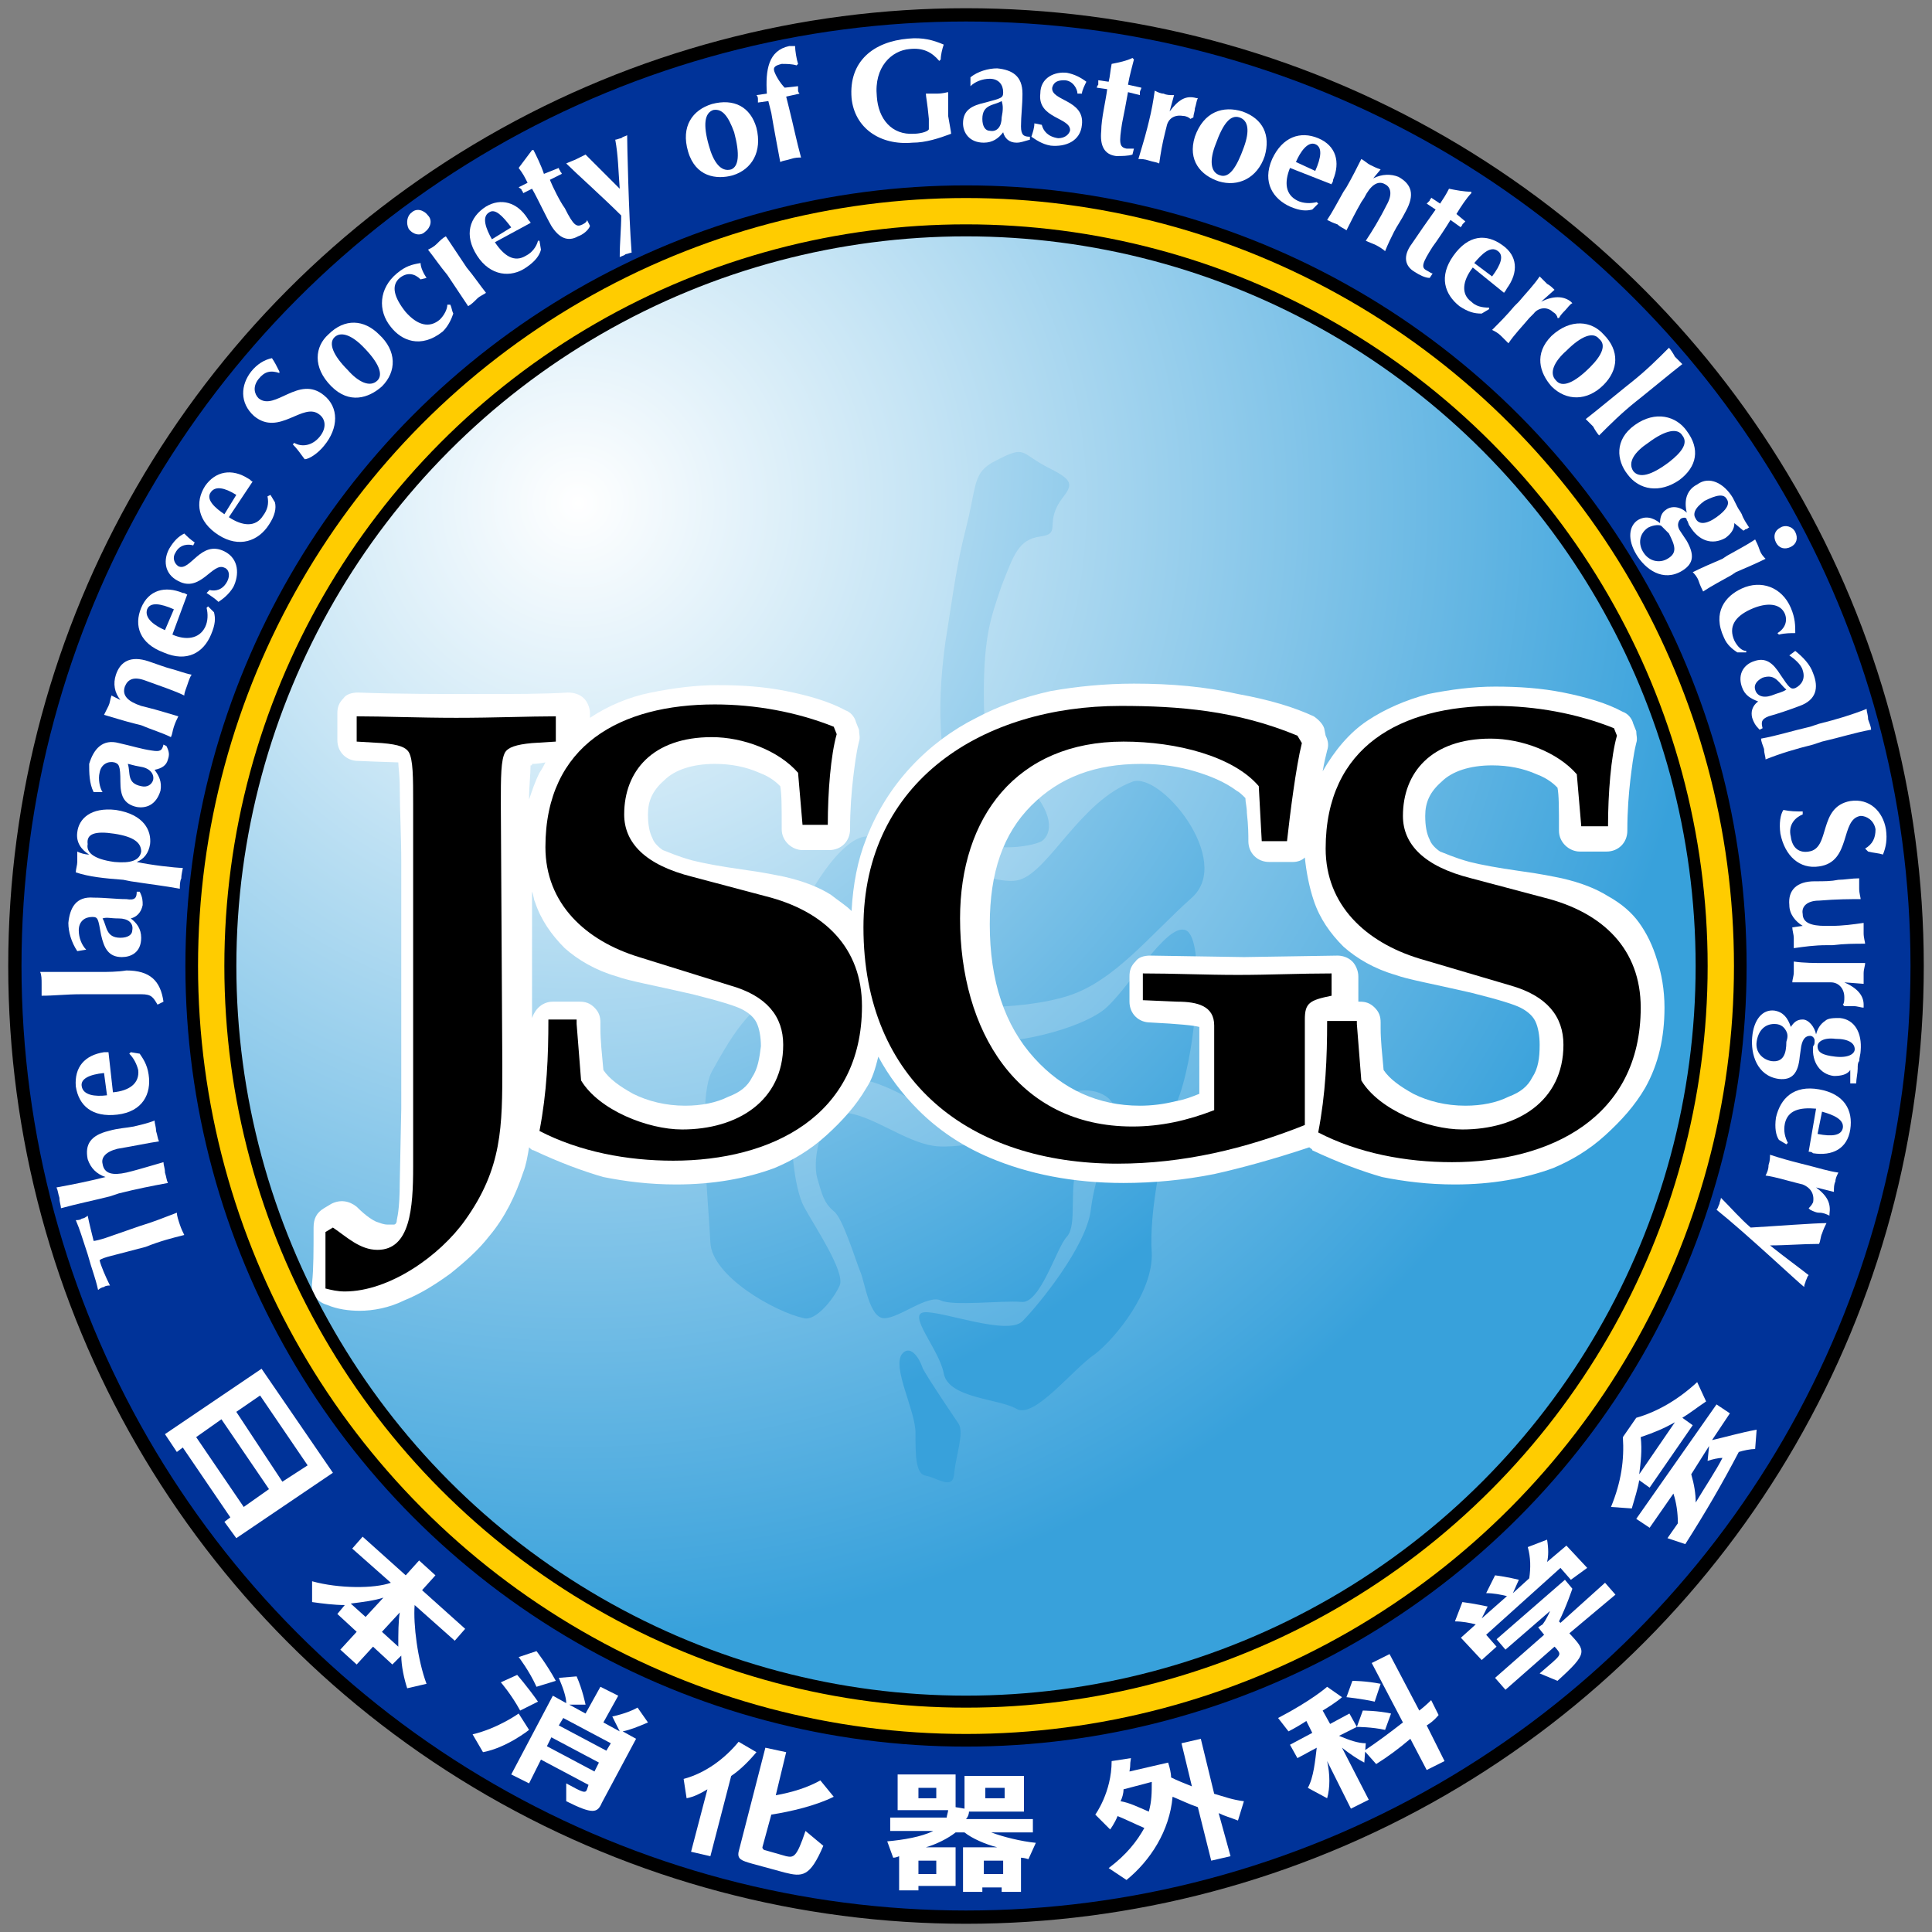 <?xml version="1.0" encoding="utf-8"?>
<!-- Generator: Adobe Illustrator 21.0.0, SVG Export Plug-In . SVG Version: 6.00 Build 0)  -->
<svg version="1.1" id="レイヤー_1" xmlns="http://www.w3.org/2000/svg" xmlns:xlink="http://www.w3.org/1999/xlink" x="0px"
	 y="0px" viewBox="0 0 130 130" style="enable-background:new 0 0 130 130;" xml:space="preserve">
<rect x="0" y="0" width="130" height="130" fill="#808080" stroke="none"/>
<style type="text/css">
	.st0{fill:#003399;stroke:#000000;stroke-width:0.893;}
	.st1{fill:#FFCC00;stroke:#000000;stroke-width:0.85;}
	.st2{fill:url(#SVGID_1_);}
	.st3{fill:url(#SVGID_2_);}
	.st4{fill:url(#SVGID_3_);}
	.st5{fill:url(#SVGID_4_);}
	.st6{fill:url(#SVGID_5_);}
	.st7{fill:url(#SVGID_6_);}
	.st8{fill:#FFFFFF;}
	.st9{fill:none;stroke:#000000;stroke-width:0.808;}
</style>
<g>
	<circle class="st0" cx="65" cy="65" r="64"/>
	<circle class="st1" cx="65" cy="65" r="52.1"/>
	
		<radialGradient id="SVGID_1_" cx="-220.503" cy="56.254" r="89.82" gradientTransform="matrix(0.85 0 0 -0.85 226.324 81.674)" gradientUnits="userSpaceOnUse">
		<stop  offset="0" style="stop-color:#FFFFFF"/>
		<stop  offset="0.298" style="stop-color:#C7E5F5"/>
		<stop  offset="0.982" style="stop-color:#3CA3DC"/>
		<stop  offset="1" style="stop-color:#38A1DB"/>
	</radialGradient>
	<circle class="st2" cx="65" cy="65" r="49.5"/>
	<g>
		
			<radialGradient id="SVGID_2_" cx="-561.1" cy="199.536" r="79.243" gradientTransform="matrix(0.85 0 0 -0.85 511.997 200.704)" gradientUnits="userSpaceOnUse">
			<stop  offset="0" style="stop-color:#FFFFFF"/>
			<stop  offset="0.298" style="stop-color:#C7E5F5"/>
			<stop  offset="0.982" style="stop-color:#3CA3DC"/>
			<stop  offset="1" style="stop-color:#38A1DB"/>
		</radialGradient>
		<path class="st3" d="M67,31c2.1-1.1,1.6-0.5,3.6,0.5c1.6,0.8,1.6,1.1,0.9,2c-1.3,1.7,0,2.4-1.5,2.6c-1.5,0.2-1.8,1.3-2.6,3.3
			c-0.7,2.1-1.2,3.3-1.2,7.3c0,4.4,0.7,3.8,2.7,5.9c2.1,2.1,1.9,3.5,1.2,4C69.4,57,66,57.5,65.4,56c-0.4-1.1-1.9-2.5-2.1-7.1
			c-0.1-2.1,0.1-4.1,0.3-5.6c0.9-5.9,0.9-5.7,1.6-8.6C65.7,32.4,65.6,31.7,67,31z"/>
		
			<radialGradient id="SVGID_3_" cx="-561.1" cy="199.536" r="79.243" gradientTransform="matrix(0.85 0 0 -0.85 511.997 200.704)" gradientUnits="userSpaceOnUse">
			<stop  offset="0" style="stop-color:#FFFFFF"/>
			<stop  offset="0.298" style="stop-color:#C7E5F5"/>
			<stop  offset="0.982" style="stop-color:#3CA3DC"/>
			<stop  offset="1" style="stop-color:#38A1DB"/>
		</radialGradient>
		<path class="st4" d="M76.2,52.6c1.9-0.7,6.8,5.3,4,7.8C77.4,62.9,75,66,71.9,67s-9.4,1.2-11.2-0.6s-7.4-2.5-7.1-4.1
			c0.3-1.6,3.1-6.3,4.9-6c1.8,0.3,8.2,3.5,10.1,2.9C70.6,58.6,72.7,53.9,76.2,52.6z"/>
		
			<radialGradient id="SVGID_4_" cx="-561.1" cy="199.536" r="79.243" gradientTransform="matrix(0.85 0 0 -0.85 511.997 200.704)" gradientUnits="userSpaceOnUse">
			<stop  offset="0" style="stop-color:#FFFFFF"/>
			<stop  offset="0.298" style="stop-color:#C7E5F5"/>
			<stop  offset="0.982" style="stop-color:#3CA3DC"/>
			<stop  offset="1" style="stop-color:#38A1DB"/>
		</radialGradient>
		<path class="st5" d="M54.1,88.7c-1.9-0.4-6.2-2.8-6.3-5.1c-0.1-2.4-0.9-9.7,0.1-11.5s2.8-5.1,4.7-4.9c1.9,0.3,9.3,2.6,12.5,2.9
			c3.2,0.3,7.5-0.9,9.1-2.1s4.3-6,5.6-5.4c1.3,0.6,0.7,7.8-0.4,11c-1.2,3.2-2.1,8.1-1.9,10.7c0.1,2.6-2.4,5.7-3.8,6.8
			c-1.5,1-4.1,4.4-5.3,3.7c-1.2-0.7-4.6-0.7-4.9-2.4c-0.3-1.6-2.5-4-1.3-4.1s5.6,1.6,6.6,0.6s4.3-5,4.6-7.5c0.3-2.5,1.5-5.1,1.6-6.5
			c0.1-1.3-1.8-1.9-3.1-1.3c-1.3,0.6-7.8,1.9-9.6,0.9c-1.8-1-4.1-2.2-5.1-1.8c-1,0.4-3.5,0.7-3.8,2.2s0,5,0.7,6.3s2.8,4.4,2.4,5.3
			S54.9,88.9,54.1,88.7z"/>
		
			<radialGradient id="SVGID_5_" cx="-561.1" cy="199.536" r="79.243" gradientTransform="matrix(0.85 0 0 -0.85 511.997 200.704)" gradientUnits="userSpaceOnUse">
			<stop  offset="0" style="stop-color:#FFFFFF"/>
			<stop  offset="0.298" style="stop-color:#C7E5F5"/>
			<stop  offset="0.982" style="stop-color:#3CA3DC"/>
			<stop  offset="1" style="stop-color:#38A1DB"/>
		</radialGradient>
		<path class="st6" d="M55,79.3c-0.4-1.3,0.3-4.7,2.1-4.4c1.8,0.3,3.8,1.9,5.7,2.2c1.9,0.3,6.2-0.9,7.6-1c1.5-0.1,2.6,0.4,2.1,2.2
			c-0.6,1.8,0,4.1-0.7,4.9c-0.7,0.7-1.8,4.6-3.1,4.4c-1.3-0.1-4.6,0.3-5.4-0.1c-0.9-0.4-2.8,1.2-3.8,1.2s-1.3-2.4-1.6-3.1
			s-1.2-3.7-1.8-4.1C55.4,80.9,55.3,80.3,55,79.3z"/>
		
			<radialGradient id="SVGID_6_" cx="-561.1" cy="199.536" r="79.243" gradientTransform="matrix(0.85 0 0 -0.85 511.997 200.704)" gradientUnits="userSpaceOnUse">
			<stop  offset="0" style="stop-color:#FFFFFF"/>
			<stop  offset="0.298" style="stop-color:#C7E5F5"/>
			<stop  offset="0.982" style="stop-color:#3CA3DC"/>
			<stop  offset="1" style="stop-color:#38A1DB"/>
		</radialGradient>
		<path class="st7" d="M60.7,91.1c-0.7,0.9,0.9,3.8,0.9,5.3s0,2.8,0.7,2.9s1.8,1,1.9-0.1c0.1-1.2,0.7-2.8,0.3-3.4
			c-0.4-0.6-1.9-2.8-2.4-3.7C61.8,91.2,61.2,90.5,60.7,91.1z"/>
	</g>
	<path class="st8" d="M111.5,64.6c-0.3-1-0.7-1.8-1.2-2.5s-1.2-1.3-2.1-1.8c-0.8-0.5-1.8-0.9-3.1-1.2l0,0c-0.5-0.1-1.4-0.3-2.9-0.5
		c-1.4-0.2-2.5-0.4-3.3-0.6c-1.1-0.3-1.7-0.6-2-0.7c-0.3-0.2-0.6-0.5-0.7-0.8c-0.2-0.4-0.3-0.9-0.3-1.6c0-0.9,0.3-1.6,1.1-2.3
		c0.7-0.7,1.9-1.1,3.4-1.1c1.1,0,2.1,0.2,3,0.6c0.8,0.3,1.2,0.7,1.4,0.9c0.1,0.5,0.1,1.4,0.1,2.9c0,0.8,0.7,1.4,1.4,1.4h1.8
		c0.8,0,1.4-0.6,1.4-1.4c0-1.4,0.1-2.5,0.2-3.4c0.1-0.8,0.2-1.7,0.4-2.5c0.1-0.3,0-0.5,0-0.8l-0.2-0.5c-0.1-0.4-0.4-0.7-0.7-0.8
		c-1.1-0.6-2.5-1-4-1.3s-3-0.4-4.6-0.4c-1.5,0-3,0.2-4.5,0.5l0,0c-1.5,0.4-2.9,1-4.1,1.8s-2.2,2-3,3.4c0.1-0.6,0.2-1,0.3-1.4
		c0.1-0.3,0.1-0.6-0.1-1L89.1,49c-0.1-0.3-0.4-0.6-0.7-0.8c-1.3-0.6-2.9-1.1-5.1-1.5c-2.2-0.5-4.5-0.7-7-0.7c-2,0-3.9,0.2-5.6,0.5
		c-1.8,0.4-3.5,1-5,1.8c-1.6,0.8-3.1,1.9-4.4,3.3c-1.3,1.4-2.3,3-3,4.8c-0.6,1.5-0.9,3.1-1,4.9c-0.4-0.4-0.9-0.7-1.4-1.1
		c-0.8-0.5-1.8-0.9-3.1-1.2l0,0c-0.5-0.1-1.4-0.3-2.9-0.5c-1.4-0.2-2.5-0.4-3.3-0.6c-1.1-0.3-1.7-0.6-2-0.7
		c-0.3-0.2-0.6-0.5-0.7-0.8c-0.2-0.4-0.3-0.9-0.3-1.6c0-0.9,0.3-1.6,1.1-2.3c0.7-0.7,1.9-1.1,3.4-1.1c1.1,0,2.1,0.2,3,0.6
		c0.8,0.3,1.2,0.7,1.4,0.9c0.1,0.5,0.1,1.4,0.1,2.9c0,0.8,0.7,1.4,1.4,1.4h1.8c0.8,0,1.4-0.6,1.4-1.4c0-1.4,0.1-2.5,0.2-3.4
		c0.1-0.8,0.2-1.7,0.4-2.5c0.1-0.3,0-0.5,0-0.8l-0.2-0.5c-0.1-0.4-0.4-0.7-0.7-0.8c-1.1-0.6-2.5-1-4-1.3s-3-0.4-4.6-0.4
		c-1.5,0-3,0.2-4.5,0.5l0,0c-1.5,0.3-2.9,0.9-4.1,1.7V48c0-0.4-0.2-0.8-0.4-1c-0.3-0.3-0.7-0.4-1.1-0.4c-1.6,0.1-3.6,0.1-5.9,0.1
		c-2.8,0-5.5,0-8.2-0.1c-0.4,0-0.8,0.1-1,0.4c-0.3,0.3-0.4,0.6-0.4,1v1.8c0,0.8,0.6,1.4,1.4,1.4c0,0,2.4,0.1,2.7,0.1
		c0,0.3,0.1,0.8,0.1,1.8c0,1.4,0.1,3.1,0.1,4.9v16.6l-0.1,4.9c0,2-0.2,2.5-0.2,2.6c0,0.2-0.1,0.3-0.2,0.3c0,0-0.1,0-0.4,0
		s-0.5-0.1-0.8-0.2c-0.2-0.1-0.6-0.3-1.3-1c-0.5-0.4-1.1-0.5-1.7-0.2l-0.5,0.3c-0.5,0.3-0.7,0.7-0.7,1.3c0,1.5,0,2.8-0.1,3.7
		c-0.1,0.7,0.3,1.3,1,1.5c0.7,0.3,1.5,0.4,2.2,0.4c0.9,0,2-0.2,3-0.7c1-0.4,2-1,3.1-1.8c1-0.8,1.9-1.6,2.6-2.5
		c1.1-1.3,1.8-2.8,2.3-4.3c0.2-0.5,0.3-1.1,0.4-1.7c0.1,0.1,0.2,0.2,0.3,0.2c1.7,0.8,3.3,1.4,4.7,1.8c1.5,0.3,3.1,0.5,4.9,0.5
		c2.5,0,4.7-0.4,6.6-1.1c1.2-0.5,2.4-1.2,3.5-2.2s2-2,2.7-3.2c0.4-0.6,0.6-1.3,0.8-2.1c0.7,1.3,1.6,2.5,2.7,3.6
		c1.3,1.3,2.9,2.4,4.8,3.2c2.6,1.1,5.6,1.7,9,1.7c2,0,4.1-0.2,6.1-0.6c1.8-0.4,4-1,6.4-1.8c0.1,0.1,0.2,0.1,0.2,0.2
		c1.7,0.8,3.3,1.4,4.7,1.8c1.5,0.3,3.1,0.5,4.9,0.5c2.5,0,4.7-0.4,6.6-1.1c1.2-0.5,2.4-1.2,3.5-2.2s2-2,2.7-3.2
		c0.9-1.6,1.3-3.4,1.3-5.4C112,66.6,111.8,65.5,111.5,64.6z M35.8,51.4c0.1,0,0.4,0,0.9-0.1c-0.1,0.2-0.2,0.4-0.4,0.7
		c-0.3,0.6-0.5,1.2-0.7,1.8c0-0.9,0.1-1.7,0.1-2.3C35.8,51.5,35.8,51.5,35.8,51.4z M50.6,72.5c-0.3,0.6-0.8,1-1.6,1.3
		c-0.8,0.4-1.8,0.6-2.9,0.6c-1.3,0-2.5-0.3-3.5-0.8c-0.9-0.5-1.6-1-2-1.6c-0.1-1.1-0.2-2-0.2-2.8c0-0.1,0-0.3,0-0.4l0,0
		c0-0.4-0.1-0.7-0.4-1c-0.3-0.3-0.6-0.4-1-0.4h-1.8c-0.7,0-1.2,0.5-1.4,1.1c0-2.2,0-4.5,0-4.5v-4c0.1,0.2,0.1,0.5,0.2,0.7
		c0.4,1.2,1.1,2.2,2,3.1c0.9,0.8,2.1,1.5,3.5,1.9c0.8,0.3,2.5,0.6,5.1,1.2c2,0.5,2.9,0.8,3.3,1c0.4,0.2,0.8,0.5,1,0.9s0.3,1,0.3,1.6
		C51.1,71.2,51,71.9,50.6,72.5z M103.1,72.5c-0.3,0.6-0.8,1-1.6,1.3c-0.8,0.4-1.8,0.6-2.9,0.6c-1.3,0-2.5-0.3-3.5-0.8
		c-0.9-0.5-1.6-1-2-1.6c-0.1-1.1-0.2-2-0.2-2.8c0-0.1,0-0.3,0-0.4l0,0c0-0.4-0.1-0.7-0.4-1s-0.6-0.4-1-0.4h-0.1c0-0.1,0-0.2,0-0.3
		v-1.4c0-0.4-0.2-0.8-0.4-1c-0.3-0.3-0.7-0.4-1-0.4l-6.3,0.1c-0.1,0-6.3-0.1-6.3-0.1c-0.4,0-0.8,0.1-1,0.4c-0.3,0.3-0.4,0.6-0.4,1
		v1.7c0,0.8,0.6,1.4,1.4,1.4c2,0.1,2.9,0.2,3.3,0.3c0,0.3,0,0.7,0,1.4v1.9c0,0.5,0,0.9,0,1.2c-0.5,0.2-1,0.4-1.6,0.5
		c-0.8,0.2-1.6,0.3-2.4,0.3c-2.8,0-5.2-1.1-7.1-3.2c-2-2.2-3-5.2-3-9c0-3.5,0.9-6.1,2.8-8s4.3-2.8,7.4-2.8c1.4,0,2.6,0.2,3.6,0.5
		s2,0.7,2.8,1.3c0.2,0.1,0.4,0.3,0.6,0.5c0,0.3,0.1,0.6,0.1,1c0.1,0.9,0.1,1.5,0.1,1.9c0,0.8,0.6,1.4,1.4,1.4H87
		c0.3,0,0.6-0.1,0.8-0.3c0.1,1,0.3,2,0.6,2.9c0.4,1.2,1.1,2.2,2,3.1c0.9,0.8,2.1,1.5,3.5,1.9c0.8,0.3,2.5,0.6,5.1,1.2
		c2,0.5,2.9,0.8,3.3,1s0.8,0.5,1,0.9s0.3,1,0.3,1.6C103.6,71.2,103.5,71.9,103.1,72.5z"/>
	<circle class="st9" cx="65" cy="65" r="49.5"/>
	<path d="M33.8,71.7c0,4.1,0,6.9-2.5,10.4c-1.7,2.4-5.1,4.8-8.1,4.8c-0.5,0-0.9-0.1-1.3-0.2v-3.8l0.5-0.3c0.9,0.6,1.8,1.5,3,1.5
		c2.2,0,2.4-2.8,2.4-5.6V54.1c0-1.8,0-3-0.3-3.5c-0.2-0.3-0.6-0.5-1.8-0.6L24,49.9v-1.7c1.8,0,4.2,0.1,6.7,0.1
		c2.6,0,4.9-0.1,6.7-0.1v1.7L35.8,50c-1.1,0.1-1.6,0.3-1.8,0.6c-0.3,0.5-0.3,1.7-0.3,3.5L33.8,71.7L33.8,71.7z"/>
	<path d="M38.8,68.9l0.3,3.8c1.2,2,4.5,3.3,6.8,3.3c3.7,0,6.8-1.9,6.8-5.7c0-1.9-1.1-3.3-3.6-4L43,64.4c-3.6-1.1-6.3-3.6-6.3-7.4
		c0-6.9,5.1-9.6,11.4-9.6c2.7,0,5.5,0.5,8,1.5l0.2,0.5c-0.4,1.4-0.6,3.9-0.6,6.1H54L53.7,52c-1.3-1.5-3.7-2.4-5.8-2.4
		c-4,0-5.9,2.3-5.9,5.2c0,1.9,1.4,3.4,4.6,4.2l4.9,1.3c4,1,6.5,3.5,6.5,7.4c0,7.4-6.1,10.4-12.7,10.4c-3.1,0-6.3-0.6-9-2
		c0.5-2.6,0.6-5,0.6-7.5h1.9V68.9z"/>
	<path d="M87.8,75.7c-4,1.6-8.2,2.6-12.6,2.6c-9.9,0-17.1-5.5-17.1-15.9c0-9.9,8.1-14.9,17.3-14.9c3.9,0,7.8,0.3,11.9,2l0.3,0.5
		c-0.4,1.6-0.8,4.8-1,6.6h-1.7l-0.2-3.7c-1.7-2-5.5-3-9.1-3c-7.2,0-11,5.1-11,11.9c0,7.5,3.8,14,11.6,14c1.9,0,3.7-0.4,5.5-1.1V69
		c0-1.3-1.1-1.6-2.5-1.6l-2.3-0.1v-1.8c2.1,0,4.2,0.1,6.4,0.1c2.1,0,4.2-0.1,6.3-0.1V67c-1.5,0.3-1.8,0.5-1.8,1.6L87.8,75.7
		L87.8,75.7z"/>
	<path d="M91.3,68.9l0.3,3.8c1.2,2,4.5,3.3,6.8,3.3c3.7,0,6.8-1.9,6.8-5.7c0-1.9-1.1-3.3-3.6-4l-6.1-1.8c-3.6-1.1-6.3-3.6-6.3-7.4
		c0-6.9,5.1-9.6,11.4-9.6c2.7,0,5.5,0.5,8,1.5l0.2,0.5c-0.4,1.4-0.6,3.9-0.6,6.1h-1.8l-0.3-3.5c-1.3-1.5-3.7-2.4-5.8-2.4
		c-4,0-5.9,2.3-5.9,5.2c0,1.9,1.4,3.4,4.6,4.2l4.9,1.3c4,1,6.5,3.5,6.5,7.4c0,7.4-6.1,10.4-12.7,10.4c-3.1,0-6.3-0.6-9-2
		c0.5-2.6,0.6-5,0.6-7.5h2V68.9z"/>
	<path class="st8" d="M19,99.7L15.9,95l1.6-1.1l3.2,4.7L19,99.7z M15.9,103.5l6.5-4.4l-4.8-7l-6.5,4.4l0.8,1.2l0.4-0.3l3.2,4.7
		l-0.4,0.3L15.9,103.5z M16.4,101.4l-3.2-4.7l1.7-1.2l3.2,4.7L16.4,101.4z"/>
	<path class="st8" d="M26.8,110.8l-1.1-1l1.2-1.3C26.8,109.1,26.8,109.9,26.8,110.8z M28.7,113.3c-0.6-1.6-0.9-4-0.8-5.3l2.7,2.4
		l0.7-0.8l-2.9-2.6l0.9-1l-1.1-1l-0.9,1l-2.9-2.6l-0.7,0.8l2.6,2.3c-1.1,0.4-3.5,0.4-5.3-0.1v1.4c0.7,0.1,1.5,0.2,2.2,0.2l-0.5,0.6
		l1.3,1.2l-1.1,1.2l1.1,1l1.1-1.2l1.3,1.2l0.6-0.6c0,0.7,0.2,1.6,0.4,2.2L28.7,113.3z M24.6,108.8l-1-0.9c0.8-0.1,1.6-0.2,2.2-0.4
		L24.6,108.8z"/>
	<path class="st8" d="M40.8,117.8l-3.2-1.7l0.3-0.5l3.2,1.7L40.8,117.8z M37.4,113.1c-0.6-1.1-1.3-2-1.3-2l-1.2,0.4
		c0,0,0.7,0.9,1.2,2L37.4,113.1z M36.2,114.5c-0.7-1-1.4-1.8-1.4-1.8l-1.1,0.5c0,0,0.7,0.8,1.3,1.9L36.2,114.5z M43.6,115.9l-0.7-1
		c-0.7,0.4-1.7,0.6-1.7,0.6l0.5,1l-1.1-0.6l1-1.8l-1.2-0.6l-1,1.8l-1.1-0.6h1.1c0,0-0.2-1-0.6-1.9l-1.2,0.1c0.3,0.7,0.5,1.3,0.5,1.7
		l-0.9-0.5l-2.8,5.3l1.2,0.6l0.8-1.6l3.2,1.7l-0.1,0.3c-0.1,0.3-0.3,0.2-1.4-0.4v1.2c1.8,0.9,2.1,0.8,2.4,0.1l2.3-4.3l-0.9-0.5
		C42.4,116.4,42.9,116.2,43.6,115.9z M35.6,116.4l-0.7-1.1c0,0-1.4,1-3.1,1.4l0.7,1.2C34.1,117.6,35.6,116.4,35.6,116.4z M40,119.2
		l-3.2-1.7l0.3-0.6l3.2,1.7L40,119.2z"/>
	<path class="st8" d="M52.8,126l-2.2-0.6c-0.7-0.2-1-0.3-0.9-0.8l1.8-7l1.4,0.3l-0.7,2.9c1.1-0.2,2.1-0.5,3-1l0.9,1.1
		c-1.2,0.6-2.9,1-4.2,1.2l-0.6,2.2c0,0.1,0.1,0.2,0.2,0.2l1.4,0.4c0.5,0.1,0.7,0.1,1.3-1.7l1.2,1C54.5,126.3,54,126.3,52.8,126z
		 M49.2,119.5l-1.4,5.4l-1.3-0.3l1.1-4.2c-0.5,0.3-0.9,0.5-1.4,0.6l-0.2-1.3c1.5-0.4,2.8-1.4,3.7-2.5l1.2,0.7
		C50.4,118.5,49.8,119.1,49.2,119.5z"/>
	<path class="st8" d="M67.6,121h-1.3v-0.7h1.3V121z M69.7,124c-1-0.1-2.2-0.4-3-0.7h2.8v-0.9H65c0.1-0.1,0.2-0.3,0.2-0.5h3.7v-2.4
		h-4v2.2l-0.6-0.1v-2.2h-3.9v2.4h3.4c0,0.1-0.1,0.4-0.1,0.5h-3.8v0.9h2.9c-0.8,0.4-2,0.6-3.1,0.7l0.4,1.1c0.2,0,0.4-0.1,0.4-0.1v2.3
		h1.3v-0.3h2.5v-2.6h-2c0.7-0.2,1.5-0.6,2-1h0.6c0.5,0.4,1.4,0.8,2.2,1h-2.3v3h1.3V127h1.3v0.3h1.3V125c0,0,0.2,0,0.5,0.1L69.7,124z
		 M63,121h-1.2v-0.7H63V121z M67.5,126.1h-1.3v-0.9h1.3V126.1z M63,126.1h-1.2v-0.9H63V126.1z"/>
	<path class="st8" d="M77.5,119.9c0,0.7,0,1.3-0.2,2c-0.7-0.3-1.3-0.6-1.9-0.7c0.1-0.2,0.2-0.5,0.2-0.8L77.5,119.9z M83.7,121.2
		c-0.8-0.1-1.3-0.3-2-0.5l-0.9-3.7l-1.3,0.3l0.7,2.9c-0.5-0.2-1-0.4-1.4-0.6c0-0.3-0.1-0.7-0.2-1l-2.6,0.6c0.1-0.6,0-0.3,0.1-0.9
		l-1.3,0.2c0,2.1-1.1,3.6-1.1,3.6l1,1c0,0,0.3-0.4,0.5-0.9c0.5,0.2,1.1,0.5,1.8,0.8c-0.5,0.9-1.2,1.8-2.4,2.7l1.2,0.8
		c1.6-1.3,2.9-3.3,3.1-5.6c0.5,0.2,1.1,0.5,1.7,0.7l0.9,3.6l1.3-0.3L82,122c0.4,0.2,0.8,0.3,1.3,0.5L83.7,121.2z"/>
	<path class="st8" d="M92.5,114.5c-0.9-0.2-1.9-0.3-1.9-0.3l0.4-1.1c0,0,0.9,0,1.9,0.2L92.5,114.5z M93.2,116.4
		c-0.9-0.2-1.9-0.2-1.9-0.2l0.4-1.1c0,0,1,0,1.9,0.2L93.2,116.4z M96,116.1l1.2,2.4l-1.2,0.6l-1.1-2.1c-0.7,0.6-1.5,1.2-2.3,1.7
		l-0.8-0.9c0.9-0.6,1.7-1.2,2.6-1.9l-2.1-4l1.2-0.6l2,3.8c0.4-0.3,0.8-0.7,0.8-0.7l0.5,1C96.8,115.4,96.5,115.8,96,116.1z M89,115.1
		l0.5,0.9l1.3-0.7l0.5,0.9l-1.2,0.6c0.7,0.3,1.3,0.5,1.8,0.5l-0.1,1.3c-0.4-0.2-1-0.6-1.5-1l1.8,3.5l-1.2,0.6l-1.6-3.2
		c0.2,0.9,0.2,1.8,0,2.5l-1.3-0.7c0.4-0.7,0.5-1.9,0.6-2.7l-1.3,0.7l-0.5-0.9l1.5-0.8l-0.4-0.8c-0.3,0.2-0.8,0.5-1.2,0.7l-0.7-0.9
		c2.3-1.2,3.3-2.1,3.3-2.1l1,0.7C90.3,114.2,90,114.5,89,115.1z"/>
	<path class="st8" d="M105.7,106.3l-0.7-0.8l-5,4.5l0.7,0.8l-1,0.9l-1.4-1.5l1-0.9c-0.4-0.1-0.9-0.2-1.4-0.2l0.5-1.3
		c0.8,0.1,1.7,0.3,1.7,0.3l-0.4,0.8l1.7-1.5c-0.4-0.1-0.9-0.2-1.4-0.2l0.6-1.2c0.8,0.1,1.6,0.3,1.6,0.3l-0.4,0.9l1.1-1
		c0.1-0.7,0.1-1.4-0.1-2.1l1.3-0.5c0.1,0.6,0.1,1.1,0,1.5l1.3-1.1l1.4,1.5L105.7,106.3z M105.6,109.9c1.1,1.2,1.3,1.3-0.8,3.2
		l-1.2-0.5c1.5-1.3,1.5-1.2,1.1-1.7l-0.1-0.1l-3.3,2.9l-0.7-0.8l3.3-2.9l-0.4-0.5l0.3-0.2c0.3-0.4,0.5-0.9,0.5-0.9l-3,2.6l-0.6-0.7
		l4.6-4l0.5,0.6c0,0-0.4,1.2-0.9,2.2l0.1,0.1l3-2.7l0.7,0.8L105.6,109.9z"/>
	<path class="st8" d="M112.7,95.7l-2.4,3.5c0.1-0.8,0.2-1.6,0.1-2.5C111.3,96.4,112,96.1,112.7,95.7z M114.2,93
		c-1.3,1.2-2.7,2-4.1,2.4l-0.9,1.3c0.1,1.5-0.1,3-0.8,4.7l1.4,0.1c0.2-0.7,0.4-1.3,0.5-1.9l0.7,0.5l2.9-4.2l-0.7-0.5
		c0.5-0.3,1-0.7,1.6-1.1L114.2,93z M118.2,96.2c-1.1,0.2-2.1,0.5-3,0.7l1.2-1.8l-0.9-0.6l-5.4,7.7l0.9,0.6l1.6-2.3
		c0.2,0.6,0.3,1.3,0.3,2c-0.2,0.3-0.5,0.7-0.7,1l1.2,0.4c1.4-2.2,2.5-4.1,3.6-6.2c0.3-0.1,0.8-0.2,1.1-0.2L118.2,96.2z M115,97.3
		l-0.1,1c0.3-0.1,0.7-0.2,1-0.2c-0.4,0.8-1.2,2-1.8,3c0-0.6-0.1-1.2-0.3-1.9L115,97.3z"/>
	<path class="st8" d="M7.5,84.5c-0.4,0.1-0.7,0.2-0.8,0.3c0.1,0.4,0.4,1.1,0.7,1.7c-0.1,0-0.3,0-0.4,0.1c-0.1,0-0.3,0.1-0.4,0.2
		c-0.2-0.9-0.4-1.3-0.7-2.4c-0.4-1.2-0.5-1.6-0.8-2.3c0.1,0,0.3,0,0.4-0.1c0.1,0,0.3-0.1,0.4-0.2c0.1,0.5,0.3,1.3,0.4,1.7
		c0.1,0,0.5-0.1,0.8-0.2l2.3-0.8c1-0.3,1.7-0.6,2.5-0.9c0,0.2,0.1,0.5,0.2,0.8c0.1,0.3,0.2,0.5,0.3,0.7c-0.8,0.2-1.6,0.4-2.6,0.8
		L7.5,84.5z"/>
	<path class="st8" d="M7.4,80.5c-1.2,0.3-2.2,0.5-3.3,0.8c0-0.2-0.1-0.4-0.1-0.7c-0.1-0.3-0.1-0.5-0.2-0.7c1.1-0.2,2.1-0.4,3.3-0.7
		l0,0c-0.6-0.2-1-0.6-1.2-1.2c-0.2-1,0.2-1.6,1.4-1.9C8,75.9,8.5,75.9,9,75.8c0.4-0.1,0.9-0.2,1.4-0.4c0,0.2,0.1,0.4,0.1,0.7
		c0.1,0.3,0.1,0.5,0.2,0.7c-0.7,0.1-1.6,0.3-2.8,0.5c-0.8,0.2-1.1,0.6-1,1C7,79,7.6,79.1,8.5,78.9l0.4-0.1c0.4-0.1,1.4-0.4,2.1-0.6
		c0,0.2,0.1,0.4,0.1,0.7c0.1,0.3,0.1,0.5,0.2,0.7C10.2,79.8,9.2,80,8,80.3L7.4,80.5z"/>
	<path class="st8" d="M7.2,73.7c-0.8,0.1-1.6,0-1.7-0.6C5.4,72.6,6,72.3,7,72.2L7.2,73.7z M7.3,70.8c-0.1,0-0.2,0-0.3,0
		c-1.3,0.2-2,1-1.9,2.3c0.2,1.3,1.1,2.1,2.8,1.9s2.3-1.4,2.1-2.7c-0.1-0.7-0.4-1.1-0.6-1.4l-0.6-0.1l-0.1,0.1
		C9,71.2,9.2,71.6,9.3,72c0.1,0.9-0.6,1.4-1.7,1.5L7.3,70.8z"/>
	<path class="st8" d="M10.6,67.6c-0.3-0.5-0.4-0.7-1.1-0.7c-0.9,0-1.6,0-2.7,0H5.5c-1.1,0-1.8,0.1-2.7,0.1c0-0.2,0-0.5,0-0.8
		s0-0.6-0.1-0.8c0.9,0,1.6,0,2.7,0h1.3c0.5,0,1.2,0,1.8-0.1c1.6,0,2.3,0.7,2.5,2.1L10.6,67.6z"/>
	<path class="st8" d="M8,61.8c0.6,0,1,0.3,0.9,0.8c0,0.3-0.3,0.5-0.8,0.5c-1,0-0.9-0.8-1.2-1.3C7.2,61.7,7.4,61.8,8,61.8z M5.8,63.9
		L5.8,63.9c-0.3-0.3-0.5-0.8-0.5-1.3c0-0.6,0.4-0.9,0.9-0.9c0.4,0,0.4,0.1,0.6,1.2c0.2,0.9,0.5,1.5,1.4,1.5c0.6,0,1.3-0.3,1.3-1.3
		c0-0.6-0.3-1-0.7-1.3c0.4-0.1,0.7-0.4,0.8-0.9c0-0.3,0-0.5-0.2-0.9H9.2c0,0.4-0.1,0.6-0.7,0.5c-0.7,0-1.4-0.1-2.2-0.1
		c-1.2-0.1-1.6,0.7-1.7,1.7c0,0.6,0.2,1.3,0.6,1.9L5.8,63.9z"/>
	<path class="st8" d="M7.7,56.1c1.3,0.2,1.8,0.6,1.8,1.2c-0.1,0.6-0.7,0.8-1.8,0.7c-1.5-0.2-1.9-0.7-1.8-1.2
		C5.8,56.1,6.4,55.9,7.7,56.1z M8.8,59.3c1.3,0.2,2.2,0.3,3.3,0.5c0-0.2,0-0.5,0.1-0.7c0-0.3,0.1-0.6,0.1-0.7
		c-0.5,0-2.2-0.2-3.1-0.4l0,0c0.5-0.2,0.8-0.6,0.9-1.2c0.1-0.9-0.4-2-2.3-2.3c-1.7-0.2-2.5,0.6-2.6,1.5c-0.1,0.7,0.3,1.2,0.8,1.5
		l0,0c-0.3,0-0.6-0.1-0.8-0.2c0,0.2,0,0.5,0,0.7s-0.1,0.5-0.1,0.7C6,59,7,59.1,8.3,59.2L8.8,59.3z"/>
	<path class="st8" d="M9.5,51.6c0.6,0.1,0.9,0.5,0.8,0.9c-0.1,0.3-0.4,0.5-0.8,0.4c-1-0.2-0.7-0.9-0.9-1.5
		C8.7,51.4,8.9,51.5,9.5,51.6z M6.9,53.3L6.9,53.3C6.7,53,6.6,52.4,6.7,52c0.1-0.6,0.6-0.8,1-0.7c0.3,0.1,0.4,0.2,0.4,1.3
		c0,0.9,0.2,1.5,1.1,1.7c0.6,0.1,1.3-0.1,1.6-1.1c0.1-0.6-0.1-1-0.4-1.4c0.5-0.1,0.8-0.3,0.9-0.7c0.1-0.3,0.1-0.5-0.1-0.9L11,50.1
		c-0.1,0.4-0.2,0.5-0.8,0.4C9.5,50.4,8.9,50.2,8,50c-1.1-0.3-1.7,0.4-2,1.4c0,0.6,0,1.3,0.3,1.9H6.9z"/>
	<path class="st8" d="M8.1,47.1L8.1,47.1c-0.4-0.5-0.5-1.1-0.3-1.7c0.3-0.9,1-1.3,2.2-0.9c0.6,0.2,1.1,0.4,1.5,0.5s0.9,0.3,1.4,0.4
		c-0.1,0.1-0.2,0.4-0.3,0.7s-0.2,0.5-0.2,0.7c-0.6-0.3-1.5-0.6-2.6-1c-0.8-0.3-1.2-0.1-1.4,0.4c-0.2,0.6,0.2,1,1.1,1.3l0.4,0.1
		c0.8,0.2,1.4,0.4,2.1,0.6c-0.1,0.2-0.2,0.4-0.3,0.7s-0.1,0.5-0.2,0.7c-0.6-0.3-1.3-0.5-2-0.8l-0.4-0.1c-0.8-0.2-1.4-0.4-2.1-0.6
		c0.1-0.2,0.2-0.4,0.3-0.6c0.1-0.2,0.1-0.4,0.2-0.7L8.1,47.1z"/>
	<path class="st8" d="M11.1,42.4c-0.7-0.3-1.4-0.8-1.2-1.4c0.2-0.5,0.9-0.4,1.8,0L11.1,42.4z M12.6,40c-0.1,0-0.1-0.1-0.3-0.1
		c-1.2-0.5-2.3-0.2-2.8,1c-0.5,1.2-0.1,2.4,1.5,3c1.6,0.7,2.7,0,3.2-1.2c0.3-0.7,0.3-1.1,0.2-1.5L14,40.8l-0.1,0.1
		c0.1,0.4,0.1,0.9-0.1,1.3c-0.4,0.8-1.3,0.9-2.2,0.5L12.6,40z"/>
	<path class="st8" d="M14.1,39.7c0.4,0.1,0.9,0,1.2-0.6c0.2-0.4,0.1-0.8-0.2-0.9c-0.8-0.4-1.6,1.7-3.1,0.9c-1-0.5-1-1.5-0.6-2.2
		c0.3-0.5,0.6-0.8,1-1c0.2,0.2,0.4,0.4,0.7,0.6L13,36.7c-0.3-0.1-0.9-0.1-1.2,0.5c-0.2,0.3-0.1,0.7,0.2,0.9c0.8,0.4,1.5-1.8,3.1-1
		c1,0.5,1,1.6,0.6,2.4c-0.3,0.5-0.7,0.8-1,1c-0.2-0.2-0.5-0.4-0.8-0.6L14.1,39.7z"/>
	<path class="st8" d="M15.1,34.6c-0.6-0.4-1.3-1-0.9-1.5c0.3-0.4,0.9-0.3,1.7,0.2L15.1,34.6z M17,32.4c-0.1,0-0.1-0.1-0.3-0.2
		c-1.1-0.7-2.2-0.5-2.9,0.5c-0.7,1.1-0.5,2.4,0.9,3.3s2.7,0.4,3.4-0.7c0.4-0.6,0.5-1.1,0.4-1.5l-0.3-0.5L18,33.4
		c0.1,0.5,0,0.9-0.3,1.3c-0.5,0.8-1.4,0.7-2.3,0.1L17,32.4z"/>
	<path class="st8" d="M18.8,25.1c-0.6-0.2-1-0.1-1.4,0.4s-0.3,1,0,1.3c1.1,0.9,2.7-1.6,4.4-0.2c1,0.8,1,2.2,0,3.4
		c-0.4,0.5-1,0.9-1.3,0.9c-0.3-0.4-0.5-0.7-0.8-1l0.1-0.1c0.5,0.3,1.2,0.2,1.7-0.4s0.4-1.2,0-1.5c-1.1-0.9-2.7,1.5-4.4,0.1
		c-1-0.9-0.9-2.1-0.2-3c0.4-0.5,0.9-0.8,1.4-0.9c0.2,0.3,0.3,0.5,0.5,0.9L18.8,25.1z"/>
	<path class="st8" d="M24.4,23.3c1.1,1.1,1.4,1.9,1,2.3c-0.5,0.5-1.3,0.1-2-0.7c-1-1-1.3-1.8-0.9-2.2C22.9,22.3,23.6,22.5,24.4,23.3
		z M22.3,26c1.2,1.2,2.5,0.8,3.4,0c1-1,1-2.4-0.2-3.5c-1-1-2.3-1.1-3.4,0C21.2,23.3,21,24.7,22.3,26z"/>
	<path class="st8" d="M28.3,18.8c-0.4-0.4-0.9-0.5-1.4-0.1c-0.6,0.5-0.4,1.3,0.4,2.3c0.8,0.9,1.6,1.1,2.3,0.5c0.3-0.3,0.5-0.7,0.5-1
		h0.2c0.1,0.2,0.1,0.4,0.2,0.6c-0.1,0.3-0.3,0.8-0.7,1.2c-1.5,1.2-2.8,0.6-3.5-0.3c-0.9-1.1-0.8-2.6,0.4-3.6c0.6-0.5,1-0.6,1.6-0.7
		c0,0.3,0.2,0.7,0.4,1L28.3,18.8z"/>
	<path class="st8" d="M30.1,18.5c-0.5-0.6-0.9-1.2-1.3-1.7c0.2-0.1,0.4-0.2,0.6-0.4c0.2-0.2,0.4-0.4,0.6-0.5
		c0.4,0.6,0.8,1.2,1.2,1.8l0.2,0.3c0.5,0.6,0.9,1.2,1.3,1.7c-0.1,0.1-0.4,0.2-0.6,0.4c-0.2,0.2-0.4,0.4-0.6,0.5
		c-0.4-0.6-0.8-1.2-1.2-1.8L30.1,18.5z M27.7,14.3c0.3-0.3,0.8-0.2,1.1,0.2c0.3,0.3,0.2,0.8-0.2,1.1c-0.3,0.3-0.8,0.2-1.1-0.2
		C27.3,15,27.4,14.5,27.7,14.3z"/>
	<path class="st8" d="M33.1,16.1c-0.4-0.7-0.7-1.5-0.2-1.8c0.4-0.3,0.9,0.2,1.5,1L33.1,16.1z M35.7,15c0-0.1-0.1-0.1-0.2-0.3
		c-0.7-1.1-1.8-1.4-2.8-0.8c-1.1,0.7-1.5,1.9-0.6,3.3c0.9,1.4,2.3,1.5,3.3,0.8c0.6-0.4,0.9-0.8,1-1.2l-0.1-0.6h-0.1
		c-0.1,0.4-0.4,0.8-0.8,1c-0.8,0.5-1.5,0-2.1-0.9L35.7,15z"/>
	<path class="st8" d="M37.6,11.3c0,0.1,0.1,0.2,0.1,0.2c0,0.1,0.1,0.1,0.1,0.2L37,12.1c0.2,0.5,0.7,1.5,1,1.9
		c0.6,1.2,0.8,1.3,1.2,1.1c0.2-0.1,0.3-0.2,0.3-0.3l0.2,0.4c-0.1,0.3-0.5,0.6-0.8,0.7c-0.7,0.4-1.3,0.1-1.8-0.7
		c-0.4-0.7-0.9-1.8-1.3-2.5L35.2,13c0-0.1-0.1-0.2-0.1-0.2c0-0.1-0.1-0.1-0.2-0.2l0.6-0.3c-0.2-0.4-0.3-0.6-0.6-1
		c0.3-0.4,0.6-0.8,0.9-1.2h0.1c0.2,0.4,0.5,1,0.7,1.6L37.6,11.3z"/>
	<path class="st8" d="M41.4,9.4c0.1,0,0.3-0.1,0.4-0.1c0.1-0.1,0.2-0.1,0.4-0.2c0,0.5,0.1,5.3,0.3,7.9c-0.1,0-0.3,0.1-0.4,0.1
		c-0.1,0.1-0.2,0.1-0.4,0.2c0-1,0.1-1.9,0.1-2.8c-1.2-1.2-3.1-2.9-3.7-3.5c0.2-0.1,0.5-0.2,0.7-0.3s0.4-0.2,0.6-0.3
		c0.8,0.8,1.5,1.5,2.3,2.3C41.6,11.4,41.6,10.5,41.4,9.4z"/>
	<path class="st8" d="M49.4,8.9c0.4,1.5,0.3,2.3-0.2,2.5c-0.7,0.2-1.2-0.5-1.5-1.6c-0.4-1.4-0.3-2.2,0.3-2.4
		C48.6,7.3,49,7.8,49.4,8.9z M46.3,10.2c0.5,1.7,1.9,1.9,3,1.6c1.3-0.4,2-1.6,1.6-3.2c-0.4-1.4-1.5-2-3-1.6
		C46.6,7.4,45.8,8.5,46.3,10.2z"/>
	<path class="st8" d="M53.7,5.8c0,0.1,0,0.2,0,0.3c0,0.1,0.1,0.2,0.1,0.2l-0.9,0.2l0.2,0.8c0.3,1.2,0.5,2.2,0.8,3.3
		c-0.2,0-0.4,0-0.7,0.1s-0.5,0.1-0.7,0.2c-0.2-1.1-0.4-2.1-0.6-3.3l-0.2-0.8L51,6.9c0-0.1,0-0.2,0-0.2c0-0.1,0-0.2-0.1-0.3l0.7-0.1
		c-0.1-1.6,0.1-2.9,1.5-3.2c0.1,0,0.3,0,0.4,0c0,0.3,0.1,0.9,0.2,1.2l-0.1,0.1c-0.3-0.1-0.7-0.1-1-0.1c-0.4,0.1-0.6,0.2-0.5,0.5
		s0.4,0.8,0.7,1.1L53.7,5.8z"/>
	<path class="st8" d="M63.2,4.1c-0.5-0.6-1.1-0.9-2-0.8C60,3.4,58.8,4.5,59,6.5C59.1,8,60,9.1,61.5,9c0.3,0,0.9-0.1,1-0.3
		c0-0.2,0-0.4,0-0.7c-0.1-1.1-0.2-1.5-0.2-1.7c0.1,0,0.3,0,0.7,0c0.5,0,0.7-0.1,0.8-0.1c0,0.2,0,1,0,1.6C63.9,8.4,64,8.9,64,9
		c-0.8,0.3-1.7,0.6-2.6,0.6c-2.2,0.2-3.9-1-4.1-3c-0.2-2.5,1.5-3.8,3.8-4c1-0.1,1.7,0.1,2.4,0.4c-0.1,0.3-0.2,0.7-0.2,1L63.2,4.1z"
		/>
	<path class="st8" d="M67.4,7.9c0,0.6-0.3,1-0.8,0.9c-0.3,0-0.5-0.3-0.5-0.8c0-1,0.8-0.9,1.3-1.2C67.5,7.1,67.5,7.4,67.4,7.9z
		 M65.3,5.8L65.3,5.8c0.3-0.3,0.8-0.5,1.3-0.5c0.6,0,0.9,0.4,0.9,0.9c0,0.4-0.1,0.4-1.2,0.7c-0.9,0.2-1.5,0.5-1.5,1.4
		c0,0.6,0.4,1.3,1.4,1.3c0.6,0,1-0.3,1.3-0.7c0.1,0.4,0.4,0.7,0.9,0.7c0.3,0,0.5-0.1,0.9-0.2V9.2c-0.4,0-0.6-0.1-0.6-0.7
		c0-0.7,0.1-1.4,0.1-2.2c0-1.2-0.7-1.6-1.7-1.7c-0.6,0-1.3,0.2-1.8,0.6L65.3,5.8z"/>
	<path class="st8" d="M70.1,8.4c0.1,0.4,0.4,0.8,1.1,0.9c0.4,0,0.7-0.2,0.8-0.5c0.1-0.9-2.2-0.8-2-2.5c0-1.1,1-1.5,1.8-1.4
		c0.5,0.1,0.9,0.3,1.3,0.6c-0.1,0.2-0.3,0.6-0.3,0.8h-0.3c0-0.3-0.3-0.9-0.9-0.9c-0.4,0-0.7,0.1-0.8,0.5c-0.1,0.9,2.2,0.8,2,2.5
		c-0.1,1.1-1.1,1.5-2.1,1.4c-0.6-0.1-1-0.4-1.3-0.6c0.1-0.3,0.2-0.6,0.2-0.9L70.1,8.4z"/>
	<path class="st8" d="M76.8,5.9c0,0.1-0.1,0.2-0.1,0.3c0,0.1,0,0.2,0,0.2l-0.8-0.2c-0.1,0.6-0.3,1.6-0.4,2.1
		c-0.2,1.3-0.2,1.6,0.3,1.7c0.2,0,0.3,0,0.5,0l-0.1,0.4c-0.3,0.1-0.7,0.1-1.1,0.1c-0.8-0.1-1.1-0.7-1-1.7c0-0.8,0.3-2,0.4-2.8
		l-0.7-0.1c0-0.1,0.1-0.2,0.1-0.2c0-0.1,0-0.2,0-0.3l0.7,0.1c0.1-0.4,0.1-0.7,0.2-1.2c0.5-0.1,1-0.2,1.4-0.4L76.3,4
		c-0.1,0.4-0.3,1.1-0.4,1.7L76.8,5.9z"/>
	<path class="st8" d="M78.7,7.5L78.7,7.5c0.6-0.8,1.1-1.1,1.8-0.9c0.1,0,0.1,0,0.1,0c-0.1,0.2-0.1,0.4-0.2,0.7
		c0,0.2-0.1,0.4-0.1,0.6L80.1,8c-0.1-0.1-0.3-0.2-0.5-0.2c-0.6-0.1-1,0.2-1.1,0.7l-0.1,0.4c-0.2,0.8-0.3,1.4-0.4,2.1
		c-0.2-0.1-0.4-0.1-0.7-0.2c-0.3-0.1-0.5-0.1-0.7-0.1c0.2-0.7,0.4-1.3,0.6-2.1l0.1-0.4c0.2-0.8,0.3-1.4,0.4-2.1
		c0.2,0.1,0.4,0.2,0.6,0.2c0.2,0.1,0.4,0.1,0.7,0.1L78.7,7.5z"/>
	<path class="st8" d="M83.7,9.9c-0.5,1.4-1,2.1-1.6,1.9c-0.7-0.2-0.7-1.1-0.3-2.1c0.5-1.4,1-2,1.6-1.8C84,8.1,84.1,8.8,83.7,9.9z
		 M80.4,9.2c-0.5,1.6,0.4,2.6,1.6,3c1.3,0.4,2.6-0.2,3.1-1.7c0.4-1.4-0.1-2.5-1.5-3C82.3,7.1,81,7.5,80.4,9.2z"/>
	<path class="st8" d="M87.2,10.9c0.3-0.7,0.8-1.4,1.3-1.2s0.4,0.9,0,1.8L87.2,10.9z M89.6,12.4c0-0.1,0.1-0.1,0.1-0.3
		c0.5-1.2,0.2-2.3-1-2.8s-2.4-0.1-3.1,1.4c-0.7,1.6,0.1,2.7,1.2,3.2c0.7,0.3,1.1,0.3,1.5,0.2l0.4-0.4l-0.1-0.1
		c-0.4,0.1-0.9,0.1-1.3-0.1c-0.8-0.4-0.9-1.2-0.5-2.2L89.6,12.4z"/>
	<path class="st8" d="M92.4,12L92.4,12c0.6-0.3,1.2-0.3,1.7-0.1c0.9,0.5,1.1,1.2,0.5,2.3c-0.3,0.6-0.6,1-0.8,1.4
		c-0.2,0.4-0.4,0.8-0.6,1.3c-0.1-0.1-0.4-0.3-0.6-0.4c-0.2-0.1-0.5-0.2-0.7-0.3c0.4-0.6,0.9-1.4,1.4-2.4c0.4-0.7,0.3-1.2-0.1-1.4
		c-0.5-0.3-1,0.1-1.4,0.9l-0.2,0.3c-0.4,0.7-0.7,1.3-1,1.9c-0.1-0.1-0.4-0.2-0.6-0.4c-0.3-0.1-0.5-0.2-0.7-0.3
		c0.4-0.6,0.7-1.2,1.1-1.9l0.2-0.3c0.4-0.7,0.7-1.3,1-1.9c0.2,0.1,0.4,0.3,0.6,0.4c0.2,0.1,0.4,0.2,0.7,0.3L92.4,12z"/>
	<path class="st8" d="M98.6,14.9c-0.1,0.1-0.1,0.1-0.2,0.2c0,0.1-0.1,0.1-0.1,0.2l-0.7-0.5c-0.3,0.5-0.9,1.4-1.2,1.8
		c-0.7,1.1-0.8,1.4-0.4,1.6c0.2,0.1,0.3,0.2,0.4,0.2l-0.2,0.3c-0.3,0-0.7-0.2-1-0.4c-0.7-0.4-0.8-1.1-0.2-1.9
		c0.4-0.6,1.1-1.6,1.6-2.3L96,13.7c0.1-0.1,0.1-0.1,0.2-0.2c0-0.1,0.1-0.1,0.1-0.2l0.6,0.4c0.2-0.3,0.4-0.6,0.6-1
		c0.5,0.1,1,0.2,1.5,0.2V13c-0.3,0.3-0.7,0.9-1,1.4L98.6,14.9z"/>
	<path class="st8" d="M99.2,17.7c0.5-0.6,1.1-1.2,1.6-0.8c0.4,0.3,0.2,0.9-0.4,1.7L99.2,17.7z M101.2,19.7c0,0,0.1-0.1,0.2-0.3
		c0.8-1.1,0.7-2.2-0.3-2.9c-1.1-0.8-2.3-0.7-3.3,0.7s-0.6,2.6,0.4,3.4c0.6,0.4,1,0.5,1.5,0.5l0.5-0.3v-0.1c-0.5,0-0.9-0.1-1.2-0.4
		c-0.7-0.5-0.6-1.4,0.1-2.3L101.2,19.7z"/>
	<path class="st8" d="M103.7,20.3L103.7,20.3c0.8-0.4,1.5-0.4,2,0l0.1,0.1c-0.2,0.1-0.3,0.3-0.5,0.5c-0.1,0.1-0.3,0.3-0.4,0.5h-0.1
		c0-0.1-0.1-0.3-0.3-0.4c-0.4-0.4-1-0.3-1.3,0.1l-0.3,0.3c-0.5,0.6-1,1.1-1.4,1.7c-0.1-0.1-0.3-0.3-0.5-0.5s-0.4-0.3-0.6-0.4
		c0.5-0.5,1-1,1.5-1.6l0.3-0.3c0.5-0.6,1-1.1,1.4-1.7c0.2,0.2,0.3,0.3,0.5,0.5c0.2,0.1,0.4,0.3,0.5,0.4L103.7,20.3z"/>
	<path class="st8" d="M107,24.7c-1.1,1.1-1.9,1.4-2.3,0.9c-0.5-0.5-0.1-1.3,0.7-2c1-1,1.8-1.3,2.2-0.8
		C108.1,23.2,107.8,23.9,107,24.7z M104.4,22.6c-1.2,1.2-0.8,2.5,0,3.4c1,1,2.4,1,3.5-0.1c1-1,1.1-2.3,0-3.4
		C107.1,21.6,105.7,21.4,104.4,22.6z"/>
	<path class="st8" d="M109.8,25.7c1-0.8,1.7-1.5,2.5-2.3c0.1,0.1,0.3,0.4,0.4,0.6c0.2,0.2,0.4,0.4,0.5,0.5c-0.9,0.7-1.6,1.3-2.6,2.1
		l-0.5,0.4c-1,0.8-1.7,1.5-2.5,2.3c-0.1-0.1-0.3-0.4-0.4-0.6c-0.2-0.2-0.4-0.4-0.5-0.5c0.9-0.7,1.6-1.3,2.6-2.1L109.8,25.7z"/>
	<path class="st8" d="M112.3,31.1c-1.2,0.9-2,1.1-2.4,0.6c-0.4-0.6,0.1-1.3,1-1.9c1.2-0.9,2-1,2.3-0.5
		C113.6,29.8,113.2,30.4,112.3,31.1z M110,28.6c-1.4,1-1.2,2.4-0.5,3.3c0.8,1.1,2.2,1.3,3.5,0.4c1.2-0.9,1.4-2.1,0.5-3.3
		C112.8,28,111.4,27.6,110,28.6z"/>
	<path class="st8" d="M112.2,37.6c-0.5,0.3-1.2,0.2-1.6-0.4c-0.4-0.6-0.3-1.3,0.3-1.7c0.4-0.2,0.8-0.2,0.9-0.1
		c0.1,0.1,0.3,0.3,0.5,0.5C112.7,36.7,112.9,37.2,112.2,37.6z M117.3,35.7c0.1,0,0.1-0.1,0.2-0.1s0.1-0.1,0.2-0.1
		c-0.2-0.3-0.4-0.6-0.5-0.9c-0.1-0.2-0.2-0.3-0.3-0.5c-0.1-0.2-0.2-0.4-0.3-0.6c-0.6-1-1.6-1.5-2.4-0.9c-0.4,0.2-0.6,0.5-0.7,0.8
		s-0.1,0.7,0,1.1l0,0c-0.4-0.4-1-0.5-1.4-0.2c-0.3,0.2-0.4,0.5-0.4,0.9l0,0c-0.5-0.4-1-0.5-1.5-0.2c-0.6,0.4-0.7,1.3-0.1,2.3
		s1.8,1.9,3.1,1.1c0.8-0.5,0.8-1.1,0.3-2l-0.4-0.6c-0.3-0.4-0.2-0.7,0-0.9c0.2-0.1,0.4-0.1,0.4,0.1c0.1,0.1,0.1,0.3,0.2,0.4
		c0.6,1,1.5,1.3,2.4,0.8c0.4-0.3,0.6-0.6,0.6-1l0,0L117.3,35.7z M116.2,33.6c0.2,0.3,0,0.7-0.7,1.2s-1.2,0.5-1.4,0.1
		c-0.2-0.3-0.1-0.7,0.6-1.2C115.5,33.3,116,33.2,116.2,33.6z"/>
	<path class="st8" d="M116.2,37.4c0.7-0.4,1.3-0.7,1.9-1.1c0.1,0.2,0.2,0.4,0.3,0.7c0.1,0.3,0.3,0.5,0.4,0.6c-0.6,0.3-1.3,0.6-2,0.9
		l-0.3,0.2c-0.7,0.4-1.3,0.7-1.9,1.1c-0.1-0.2-0.2-0.4-0.3-0.7c-0.1-0.3-0.3-0.5-0.4-0.6c0.6-0.3,1.3-0.6,2-0.9L116.2,37.4z
		 M120.8,35.8c0.2,0.4,0.1,0.8-0.3,1s-0.8,0.1-1-0.3c-0.2-0.4-0.1-0.8,0.3-1C120.1,35.3,120.6,35.4,120.8,35.8z"/>
	<path class="st8" d="M119.6,42.6c0.5-0.3,0.7-0.8,0.5-1.3c-0.3-0.7-1.2-0.8-2.3-0.3c-1.1,0.5-1.5,1.2-1.1,2.1
		c0.2,0.4,0.5,0.7,0.8,0.7v0.1c-0.2,0-0.4,0-0.6,0c-0.3-0.2-0.7-0.5-0.9-1c-0.8-1.7,0.1-2.8,1.2-3.3c1.3-0.6,2.7-0.1,3.3,1.3
		c0.3,0.7,0.3,1.2,0.3,1.7c-0.3,0-0.7,0-1.1,0.1L119.6,42.6z"/>
	<path class="st8" d="M119.2,46.8c-0.6,0.2-1,0-1.1-0.4c-0.1-0.3,0.1-0.6,0.5-0.8c0.9-0.3,1.1,0.4,1.6,0.8
		C119.9,46.6,119.7,46.6,119.2,46.8z M120.4,44.1L120.4,44.1c0.3,0.2,0.8,0.6,0.9,1c0.2,0.6-0.1,1-0.5,1.2c-0.3,0.1-0.4,0-1-0.9
		c-0.5-0.8-1-1.2-1.8-0.9c-0.6,0.2-1.1,0.8-0.8,1.7c0.2,0.6,0.6,0.8,1.1,1c-0.4,0.3-0.5,0.7-0.4,1.1c0.1,0.3,0.2,0.5,0.5,0.8
		l0.2-0.1c-0.1-0.4-0.1-0.6,0.4-0.8c0.7-0.2,1.3-0.4,2.1-0.7c1.1-0.4,1.3-1.2,0.9-2.2c-0.2-0.6-0.7-1.1-1.2-1.5L120.4,44.1z"/>
	<path class="st8" d="M122.4,48.7c1.2-0.3,2.2-0.6,3.2-1c0,0.2,0.1,0.4,0.1,0.7c0.1,0.3,0.2,0.5,0.2,0.7c-1.1,0.2-2,0.5-3.3,0.8
		l-0.6,0.2c-1.2,0.3-2.2,0.6-3.2,1c0-0.2-0.1-0.4-0.1-0.7c-0.1-0.3-0.2-0.5-0.2-0.7c1.1-0.2,2-0.5,3.3-0.8L122.4,48.7z"/>
	<path class="st8" d="M125.5,57.1c0.5-0.3,0.7-0.7,0.7-1.3c-0.1-0.6-0.6-0.9-1-0.9c-1.4,0.2-0.6,3.1-2.8,3.4
		c-1.3,0.2-2.3-0.7-2.6-2.2c-0.1-0.7,0-1.3,0.2-1.6c0.5,0.1,0.8,0.1,1.3,0.1v0.2c-0.5,0.2-1,0.7-0.8,1.5c0.1,0.8,0.6,1.1,1.2,1
		c1.5-0.2,0.6-3,2.8-3.4c1.3-0.2,2.2,0.7,2.4,1.9c0.1,0.7,0,1.2-0.2,1.7c-0.3-0.1-0.6-0.1-1-0.2L125.5,57.1z"/>
	<path class="st8" d="M121.3,62.3L121.3,62.3c-0.5-0.3-0.9-0.8-0.9-1.4c-0.1-1,0.5-1.6,1.7-1.6c0.7,0,1.1,0,1.6-0.1
		c0.4,0,0.9-0.1,1.4-0.1c0,0.2,0,0.5,0,0.7c0,0.3,0.1,0.6,0.1,0.7c-0.7,0-1.6,0-2.8,0.1c-0.8,0-1.2,0.4-1.1,0.9
		c0,0.6,0.6,0.8,1.5,0.8h0.4c0.8,0,1.5-0.1,2.2-0.2c0,0.2,0,0.4,0,0.7s0.1,0.6,0.1,0.7c-0.7,0-1.4,0-2.2,0.1h-0.4
		c-0.8,0-1.5,0.1-2.2,0.2c0-0.2,0-0.5,0-0.7s-0.1-0.5-0.1-0.7L121.3,62.3z"/>
	<path class="st8" d="M124.1,66.1L124.1,66.1c0.9,0.4,1.3,0.9,1.3,1.5c0,0.1,0,0.1,0,0.2c-0.2,0-0.4-0.1-0.7-0.1c-0.2,0-0.4,0-0.6,0
		l-0.1-0.1c0.1-0.1,0.1-0.3,0.1-0.5c0-0.6-0.4-1-0.9-1h-0.4c-0.8,0-1.5,0-2.2,0c0-0.2,0.1-0.4,0.1-0.7c0-0.3,0-0.6,0-0.7
		c0.7,0.1,1.4,0.1,2.2,0.1h0.4c0.8,0,1.5,0,2.2,0c0,0.2-0.1,0.4-0.1,0.7s0,0.4,0,0.7L124.1,66.1z"/>
	<path class="st8" d="M119.2,71.4c-0.6-0.1-1.1-0.6-1-1.3c0.1-0.7,0.5-1.2,1.2-1.2c0.5,0,0.7,0.3,0.8,0.5c0.1,0.2,0.1,0.4,0,0.7
		C120.2,70.9,120,71.5,119.2,71.4z M124.5,72.9c0.1,0,0.2,0,0.2,0c0.1,0,0.2,0,0.2,0c0-0.3,0.1-0.7,0.1-1c0-0.2,0-0.4,0.1-0.5
		c0-0.2,0.1-0.5,0.1-0.7c0.1-1.2-0.4-2.1-1.4-2.2c-0.4,0-0.8,0-1,0.2c-0.3,0.2-0.5,0.5-0.6,0.9l0,0c-0.1-0.5-0.5-1-0.9-1
		s-0.6,0.2-0.8,0.5l0,0c-0.2-0.6-0.5-1-1.1-1.1c-0.8-0.1-1.4,0.6-1.5,1.8c-0.1,1.1,0.3,2.6,1.8,2.8c0.9,0.1,1.3-0.4,1.4-1.5l0.1-0.7
		c0.1-0.5,0.3-0.7,0.6-0.7c0.2,0,0.3,0.2,0.3,0.3c0,0.2,0,0.3-0.1,0.4c-0.1,1.1,0.5,1.9,1.4,2c0.5,0,0.9-0.1,1.1-0.4l0,0L124.5,72.9
		z M124.8,70.6c0,0.3-0.4,0.6-1.3,0.5s-1.2-0.3-1.2-0.7c0-0.3,0.4-0.6,1.2-0.5C124.4,69.9,124.8,70.2,124.8,70.6z"/>
	<path class="st8" d="M122.6,74.8c0.7,0.2,1.5,0.5,1.4,1.1c-0.1,0.5-0.7,0.6-1.7,0.4L122.6,74.8z M121.7,77.5c0.1,0,0.2,0,0.3,0.1
		c1.3,0.2,2.3-0.3,2.5-1.6c0.2-1.3-0.4-2.4-2.1-2.7c-1.7-0.3-2.6,0.6-2.9,1.9c-0.1,0.7,0,1.2,0.2,1.5l0.5,0.3l0.1-0.1
		c-0.2-0.4-0.3-0.8-0.2-1.3c0.2-0.9,1-1.1,2.1-1L121.7,77.5z"/>
	<path class="st8" d="M122.2,79.9L122.2,79.9c0.8,0.6,1,1.1,0.9,1.8c0,0.1,0,0.1,0,0.1c-0.2-0.1-0.4-0.2-0.7-0.2
		c-0.2,0-0.4-0.1-0.6-0.2l-0.1-0.1c0.1-0.1,0.2-0.2,0.3-0.4c0.1-0.6-0.2-1-0.7-1.2l-0.4-0.1c-0.8-0.2-1.4-0.4-2.1-0.5
		c0.1-0.2,0.2-0.4,0.2-0.7c0.1-0.3,0.1-0.5,0.1-0.7c0.6,0.2,1.3,0.4,2.1,0.6l0.4,0.1c0.8,0.2,1.4,0.4,2.1,0.5
		c-0.1,0.2-0.2,0.4-0.2,0.6c-0.1,0.2-0.1,0.4-0.1,0.7L122.2,79.9z"/>
	<path class="st8" d="M121.7,85.8c-0.1,0.1-0.1,0.2-0.2,0.4c0,0.1-0.1,0.2-0.1,0.4c-0.4-0.3-3.9-3.6-5.9-5.2
		c0.1-0.1,0.1-0.2,0.2-0.4c0-0.1,0.1-0.3,0.1-0.4c0.7,0.7,1.3,1.4,2,2c1.7-0.1,4.3-0.3,5.1-0.3c-0.1,0.2-0.2,0.4-0.3,0.7
		c-0.1,0.2-0.1,0.5-0.2,0.7c-1.1,0-2.2,0.1-3.3,0.1C120.1,84.6,120.8,85.1,121.7,85.8z"/>
</g>
</svg>
